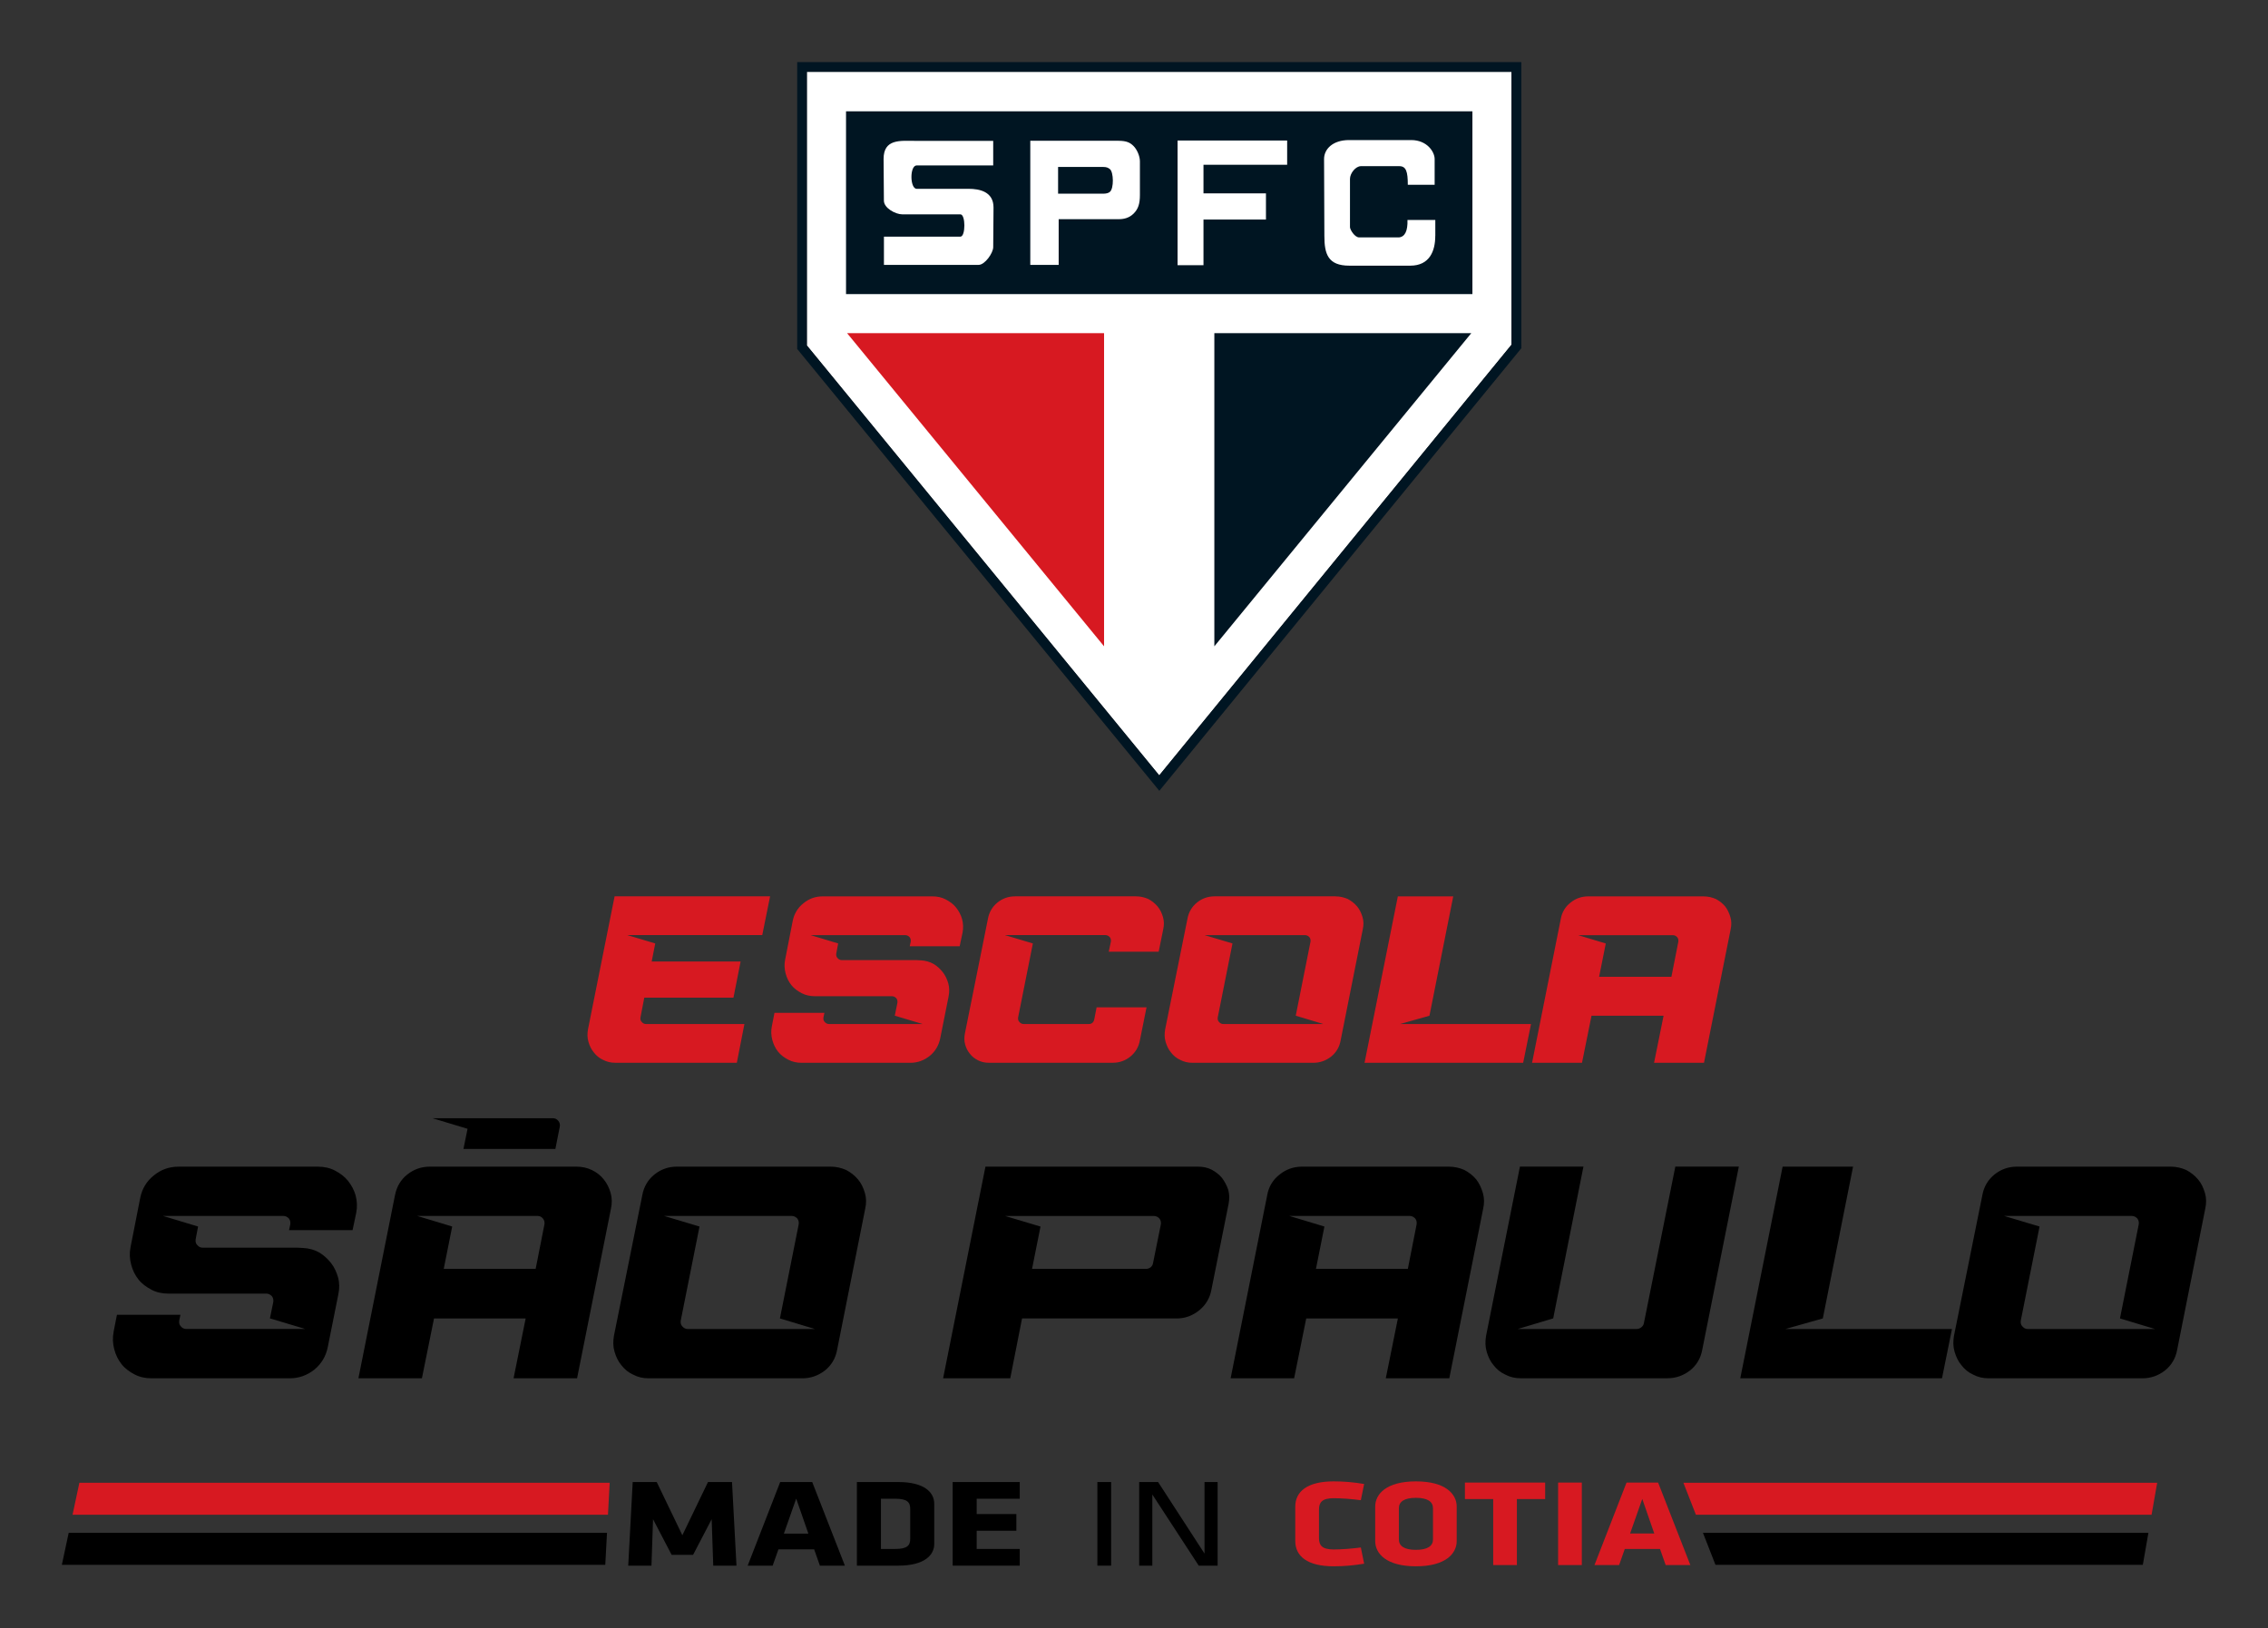 <svg id="Layer_1" data-name="Layer 1" xmlns="http://www.w3.org/2000/svg" viewBox="0 0 660 474">
  <rect x="0" y="0" width="660" height="474" fill="#333333" stroke="none"/>
  <defs>
    <style>
      .cls-1 {
        fill: #fff;
      }

      .cls-1, .cls-2, .cls-3, .cls-4 {
        fill-rule: evenodd;
      }

      .cls-5, .cls-4 {
        fill: #d71921;
      }

      .cls-3 {
        fill: #001522;
      }
    </style>
  </defs>
  <path class="cls-5" d="M224.62,298.7l.76-3.88h14.53l-.28,1.32c-.07.48,0,.97.35,1.31.35.42.76.62,1.25.62h27.26l-8.1-2.42.76-3.74c.07-.48,0-.97-.35-1.38-.35-.35-.76-.55-1.25-.55h-22.42c-1.38,0-2.7-.28-3.87-.9-1.18-.62-2.21-1.38-2.98-2.35-.76-.97-1.32-2.07-1.66-3.39-.35-1.32-.42-2.63-.14-4.01l2.21-11.28c.42-2.07,1.45-3.8,3.11-5.12,1.59-1.32,3.46-2.01,5.61-2.01h31.97c1.38,0,2.7.28,3.87.9,1.18.62,2.21,1.38,2.98,2.35.76.97,1.38,2.08,1.73,3.32.35,1.31.42,2.63.14,4.01l-.83,3.94h-14.53l.28-1.31c.07-.48,0-.97-.35-1.38-.35-.35-.76-.55-1.25-.55h-27.54l8.03,2.42-.55,2.91c-.07.48,0,.97.35,1.32.35.42.76.62,1.25.62h21.73l1.31.07c1.31.07,2.56.42,3.67,1.04,1.04.62,1.94,1.45,2.7,2.42.76.97,1.25,2.08,1.59,3.25.34,1.24.34,2.56.07,3.87l-2.42,12.11c-.42,2.08-1.45,3.81-3.05,5.12-1.66,1.31-3.53,2.01-5.67,2.01h-31.62c-1.38,0-2.7-.28-3.88-.9-1.18-.62-2.21-1.38-2.98-2.35-.76-.97-1.31-2.08-1.66-3.39-.35-1.31-.41-2.63-.14-4.01M292.47,272.2l8.1,2.42-4.29,21.52c-.07.48,0,.97.35,1.31.35.42.76.62,1.25.62h18.96c.83,0,1.38-.42,1.59-1.32l.69-3.53h14.53l-1.94,9.62c-.35,1.94-1.32,3.53-2.77,4.71-1.45,1.18-3.18,1.8-5.12,1.8h-36.05c-1.11,0-2.15-.21-3.11-.69-.97-.48-1.8-1.11-2.42-1.94-.62-.76-1.11-1.66-1.38-2.7-.28-1.04-.28-2.08-.07-3.18l6.71-33.42c.35-1.94,1.32-3.53,2.77-4.71,1.45-1.18,3.18-1.8,5.12-1.8h35.22c1.24,0,2.42.28,3.53.76,1.04.55,1.94,1.25,2.7,2.15.76.9,1.25,1.94,1.59,3.11.35,1.18.35,2.35.07,3.6l-1.32,6.5h-14.53l.62-2.91c.07-.48,0-.97-.35-1.38-.35-.35-.76-.55-1.25-.55h-29.2ZM350.56,272.2l8.1,2.42-4.29,21.52c-.07.48,0,.97.35,1.31.35.42.76.62,1.25.62h29.13l-8.03-2.42,4.29-21.52c.07-.48,0-.97-.35-1.38-.35-.35-.76-.55-1.25-.55h-29.2ZM388.68,260.92c1.25,0,2.42.28,3.53.76,1.04.55,1.94,1.25,2.7,2.15.76.9,1.24,1.94,1.59,3.11.35,1.18.35,2.35.07,3.6l-6.44,32.31c-.34,1.94-1.31,3.53-2.77,4.71-1.52,1.18-3.25,1.8-5.19,1.8h-35.15c-1.31,0-2.49-.28-3.53-.83-1.11-.49-2.01-1.25-2.7-2.15-.76-.9-1.24-1.94-1.59-3.11-.35-1.18-.35-2.35-.14-3.6l6.5-32.25c.35-1.94,1.32-3.53,2.77-4.71,1.45-1.18,3.18-1.8,5.12-1.8h35.22ZM397.09,309.36l9.69-48.44h16.12l-6.92,34.74-8.58,2.42h38.13l-2.28,11.28h-46.15ZM486.39,284.31l2.01-10.17c.07-.48,0-.97-.35-1.38-.35-.35-.76-.55-1.25-.55h-27.54l8.03,2.42-1.94,9.69h21.04ZM463.14,295.66l-2.77,13.7h-14.53l8.37-41.93c.35-1.94,1.32-3.53,2.84-4.71,1.45-1.18,3.18-1.8,5.12-1.8h33.56c1.32,0,2.49.28,3.6.76,1.04.55,1.94,1.25,2.7,2.15.69.9,1.18,1.94,1.52,3.11.35,1.18.35,2.35.07,3.6l-7.75,38.82h-14.53l2.77-13.7h-20.97ZM182.58,272.2l8.1,2.42-1.04,5.26h25.88l-2.08,10.52h-25.95l-1.11,5.74c-.07.48,0,.97.35,1.31.35.42.76.62,1.25.62h28.65l-2.21,11.28h-35.36c-1.31,0-2.49-.28-3.53-.83-1.11-.49-2.01-1.25-2.7-2.15-.76-.9-1.25-1.94-1.59-3.11-.35-1.18-.35-2.35-.14-3.6l7.75-38.75h45.25l-2.28,11.28h-39.23Z"></path>
  <path d="M131.59,357.02l-2.46,12.32h26.75l2.55-12.94c.12-.65-.03-1.22-.44-1.72-.41-.5-.94-.75-1.58-.75h-35.03l10.21,3.08ZM114.96,347.86c.47-2.46,1.66-4.46,3.56-5.98,1.91-1.52,4.09-2.29,6.56-2.29h42.68c1.64,0,3.15.34,4.53,1.01,1.38.67,2.52,1.58,3.43,2.73.91,1.14,1.57,2.45,1.98,3.92.41,1.47.44,2.99.09,4.58l-9.86,49.37h-18.48l3.52-17.42h-26.67l-3.52,17.42h-18.48l10.65-53.33ZM193.26,353.94l10.3,3.08-5.46,27.37c-.09.62,0,1.23.44,1.67.44.53.97.79,1.58.79h37.05l-10.21-3.08,5.46-27.37c.09-.62,0-1.23-.44-1.76-.44-.44-.97-.7-1.58-.7h-37.14ZM241.75,339.59c1.58,0,3.08.35,4.49.97,1.32.7,2.46,1.58,3.43,2.73.97,1.14,1.58,2.46,2.02,3.96.44,1.5.44,2.99.09,4.58l-8.18,41.1c-.44,2.46-1.67,4.49-3.52,5.98-1.94,1.5-4.14,2.29-6.6,2.29h-44.71c-1.67,0-3.17-.35-4.49-1.06-1.41-.62-2.55-1.58-3.43-2.73-.97-1.14-1.58-2.46-2.02-3.96-.44-1.5-.44-2.99-.18-4.58l8.27-41.01c.44-2.46,1.67-4.49,3.52-5.98,1.85-1.5,4.05-2.29,6.51-2.29h44.79ZM300.33,369.34h33.26c.44,0,.88-.18,1.23-.44.35-.26.62-.7.7-1.14l2.29-11.35c.09-.62,0-1.23-.44-1.76-.44-.44-.97-.7-1.58-.7h-43.3l10.3,3.08-2.46,12.32ZM342.39,383.77h-44.97l-3.43,17.42h-19.54l12.32-61.6h61.87c1.41,0,2.73.26,3.96.88,1.14.62,2.2,1.41,2.99,2.38.79,1.06,1.41,2.2,1.85,3.52.35,1.32.35,2.64.09,4.05l-5.02,25.08c-.44,2.38-1.67,4.4-3.52,5.9-1.94,1.58-4.14,2.38-6.6,2.38ZM409.69,369.34l2.55-12.94c.09-.62,0-1.23-.44-1.76-.44-.44-.97-.7-1.58-.7h-35.02l10.21,3.08-2.46,12.32h26.75ZM380.12,383.77l-3.52,17.42h-18.48l10.65-53.33c.44-2.46,1.67-4.49,3.61-5.98,1.85-1.5,4.05-2.29,6.51-2.29h42.68c1.67,0,3.17.35,4.58.97,1.32.7,2.46,1.58,3.43,2.73.88,1.14,1.5,2.46,1.94,3.96.44,1.5.44,2.99.09,4.58l-9.86,49.37h-18.48l3.52-17.42h-26.67ZM485.25,401.19h-42.68c-1.67,0-3.17-.35-4.49-1.06-1.41-.62-2.55-1.58-3.43-2.73-.97-1.14-1.58-2.46-2.02-3.96-.44-1.5-.44-2.99-.18-4.58l9.86-49.28h18.48l-8.8,44.18-10.3,3.08h34.67c.44,0,.88-.18,1.32-.53.35-.26.62-.7.7-1.14l9.15-45.59h18.48l-10.65,53.33c-.44,2.46-1.67,4.49-3.52,5.98-1.94,1.5-4.14,2.29-6.6,2.29ZM506.43,401.19l12.32-61.6h20.5l-8.8,44.18-10.91,3.08h48.49l-2.9,14.34h-58.7ZM583.22,353.94l10.3,3.08-5.46,27.37c-.09.62,0,1.23.44,1.67.44.53.97.79,1.58.79h37.05l-10.21-3.08,5.46-27.37c.09-.62,0-1.23-.44-1.76-.44-.44-.97-.7-1.58-.7h-37.14ZM631.71,339.59c1.58,0,3.08.35,4.49.97,1.32.7,2.46,1.58,3.43,2.73.97,1.14,1.58,2.46,2.02,3.96.44,1.5.44,2.99.09,4.58l-8.18,41.1c-.44,2.46-1.67,4.49-3.52,5.98-1.94,1.5-4.14,2.29-6.6,2.29h-44.71c-1.67,0-3.17-.35-4.49-1.06-1.41-.62-2.55-1.58-3.43-2.73-.97-1.14-1.58-2.46-2.02-3.96-.44-1.5-.44-2.99-.18-4.58l8.27-41.01c.44-2.46,1.67-4.49,3.52-5.98,1.85-1.5,4.05-2.29,6.51-2.29h44.79ZM136.06,328.58l-1.19,5.85h26.75l1.28-6.47c.13-.64-.03-1.22-.44-1.72-.41-.5-.94-.75-1.58-.75h-35.03l10.21,3.08ZM33.06,387.64l.97-4.93h18.48l-.35,1.67c-.09.62,0,1.23.44,1.67.44.53.97.79,1.58.79h34.67l-10.3-3.08.97-4.75c.09-.62,0-1.23-.44-1.76-.44-.44-.97-.7-1.58-.7h-28.51c-1.76,0-3.43-.35-4.93-1.14-1.5-.79-2.82-1.76-3.78-2.99-.97-1.23-1.67-2.64-2.11-4.31-.44-1.67-.53-3.34-.18-5.1l2.82-14.35c.53-2.64,1.85-4.84,3.96-6.51,2.02-1.67,4.4-2.55,7.13-2.55h40.66c1.76,0,3.43.35,4.93,1.14,1.5.79,2.82,1.76,3.79,2.99.97,1.23,1.76,2.64,2.2,4.22.44,1.67.53,3.34.18,5.1l-1.06,5.02h-18.48l.35-1.67c.09-.62,0-1.23-.44-1.76-.44-.44-.97-.7-1.58-.7h-35.02l10.21,3.08-.7,3.7c-.09.62,0,1.23.44,1.67.44.53.97.79,1.58.79h27.63l1.67.09c1.67.09,3.26.53,4.66,1.32,1.32.79,2.46,1.85,3.43,3.08.97,1.23,1.58,2.64,2.02,4.14.44,1.58.44,3.26.09,4.93l-3.08,15.4c-.53,2.64-1.85,4.84-3.87,6.51-2.11,1.67-4.49,2.55-7.22,2.55h-40.22c-1.76,0-3.43-.35-4.93-1.14-1.5-.79-2.82-1.76-3.78-2.99-.97-1.23-1.67-2.64-2.11-4.31-.44-1.67-.53-3.34-.18-5.1Z"></path>
  <polygon points="190.04 442.21 189.58 455.73 182.82 455.73 184.12 431.39 191.11 431.39 198.57 446.88 206.03 431.39 213.02 431.39 214.32 455.73 207.56 455.73 207.1 442.21 201.69 452.59 195.45 452.59 190.04 442.21"></polygon>
  <path d="M245.87,455.73h-7.27l-1.68-4.75h-10.39l-1.68,4.75h-7.27l9.46-24.34h9.32l9.51,24.34ZM228.11,446.41h7.13l-3.54-10.2-3.59,10.2Z"></path>
  <path d="M261.38,455.73h-12.02v-24.34h12.02c7.64,0,10.49,3.03,10.49,6.32v11.7c0,3.25-2.84,6.32-10.49,6.32M264.88,439.21c0-1.9-.84-2.96-4.33-2.96h-4.19v14.62h4.19c3.5,0,4.33-1.06,4.33-2.96v-8.7Z"></path>
  <polygon points="277.23 455.73 277.23 431.39 296.75 431.39 296.75 436.25 284.22 436.25 284.22 440.71 295.77 440.71 295.77 445.57 284.22 445.57 284.22 450.87 296.75 450.87 296.75 455.73 277.23 455.73"></polygon>
  <rect x="319.34" y="431.39" width="4.01" height="24.34"></rect>
  <polygon points="335.33 435.01 335.33 455.73 331.51 455.73 331.51 431.39 337.01 431.39 350.52 452.22 350.52 431.39 354.34 431.39 354.34 455.73 348.84 455.73 335.33 435.01"></polygon>
  <path class="cls-5" d="M383.83,447.7c0,2.09.87,3.32,4.27,3.32,2.21,0,5.24-.22,7.91-.58l.96,4.72c-3.03.5-5.79.76-8.87.76-7.72,0-11.17-2.99-11.17-7.35v-10.02c0-4.36,3.45-7.35,11.17-7.35,3.08,0,5.84.25,8.87.76l-.96,4.72c-2.67-.36-5.7-.58-7.91-.58-3.4,0-4.27,1.23-4.27,3.32v8.29Z"></path>
  <path class="cls-5" d="M423.91,448.57c0,3.64-3.22,7.35-11.86,7.35s-11.86-3.71-11.86-7.35v-10.02c0-3.64,3.22-7.35,11.86-7.35s11.86,3.71,11.86,7.35v10.02ZM417.01,439.02c0-1.87-1.52-3.03-4.97-3.03s-4.96,1.15-4.96,3.03v9.08c0,1.87,1.52,3.03,4.96,3.03s4.97-1.15,4.97-3.03v-9.08Z"></path>
  <polygon class="cls-5" points="441.42 436.35 441.42 455.56 434.53 455.56 434.53 436.35 426.3 436.35 426.3 431.55 449.65 431.55 449.65 436.35 441.42 436.35"></polygon>
  <rect class="cls-5" x="453.42" y="431.55" width="6.9" height="24.01"></rect>
  <path class="cls-5" d="M491.89,455.56h-7.17l-1.65-4.69h-10.25l-1.65,4.69h-7.17l9.33-24.01h9.19l9.38,24.01ZM474.37,446.37h7.03l-3.49-10.06-3.54,10.06Z"></path>
  <polygon class="cls-1" points="234.8 100.55 234.8 20.91 439.86 20.91 439.86 100.33 337.34 225.7 234.8 100.55"></polygon>
  <polygon class="cls-4" points="246.51 96.98 321.29 188.13 321.29 96.98 246.51 96.98"></polygon>
  <polygon class="cls-3" points="428.15 96.98 353.38 188.13 353.38 96.98 428.15 96.98"></polygon>
  <path class="cls-3" d="M417.67,68.65h0c0,4.42-1.65,8.68-7.28,8.68h-17.73c-6.25,0-7.26-3.44-7.26-8.68l-.09-22.37c0-2.9,2.55-5.51,7.28-5.51h18.07c4.63,0,6.83,3.44,6.83,5.51v7.51h-7.81c0-3.79-.47-5.42-2.46-5.42h-11.18c-1.55,0-3.19,2.08-3.19,3.71v14.03c0,.73,1.38,2.99,2.65,2.99h11.63c1.73-.19,2.55-1.91,2.45-5.07h8.1v4.62ZM374.57,47.96h-24.35v8.33h18.18v7.61h-18.18v13.29h-7.54v-36.29h31.89v7.07ZM331.72,56.74h0c0,2.62-.5,4.1-1.83,5.43-1.33,1.32-2.91,1.63-4.36,1.63h-17.45v13.3h-8.26v-36.12h25.71c2.36.01,3.38.56,4.36,1.55.98.98,1.83,2.9,1.83,4.43v9.78ZM289.03,71.95h0c0,1.63-2.37,5.15-4.27,5.15h-27.53v-8.22h22.26c1.53,0,1.53-6.49,0-6.49h-16.91c-1.99,0-5.36-1.82-5.36-3.99l-.09-12.14c0-5.9,4.91-5.26,9-5.26h22.9v7.15h-22.26c-2.09,0-2,6.81,0,6.81h15.08c3.19,0,7.27.81,7.27,5.43l-.09,11.56ZM246.2,32.41h0v53.2h182.28v-53.2h-182.28ZM321.08,48.6h-13.17v7.78h13.17c1,0,1.63-.27,1.91-.54,1.19-1,1.09-5.71,0-6.61-.46-.36-.91-.63-1.91-.63Z"></path>
  <path class="cls-3" d="M439.86,100.33h0l-102.52,125.36-102.54-125.14V20.91h205.05v79.43ZM231.99,18.08v83.5l105.38,128.61,105.35-128.83V18.08h-210.73Z"></path>
  <polygon class="cls-4" points="489.88 431.61 627.75 431.61 626.12 440.92 493.52 440.92 489.88 431.61"></polygon>
  <polygon class="cls-2" points="499.21 455.49 623.57 455.49 625.2 446.18 495.57 446.18 499.21 455.49"></polygon>
  <polygon class="cls-4" points="23.1 431.61 177.42 431.61 176.92 440.92 21.11 440.92 23.1 431.61"></polygon>
  <polygon class="cls-2" points="18 455.49 176.14 455.49 176.14 455.47 176.64 446.18 19.99 446.18 18 455.49"></polygon>
</svg>